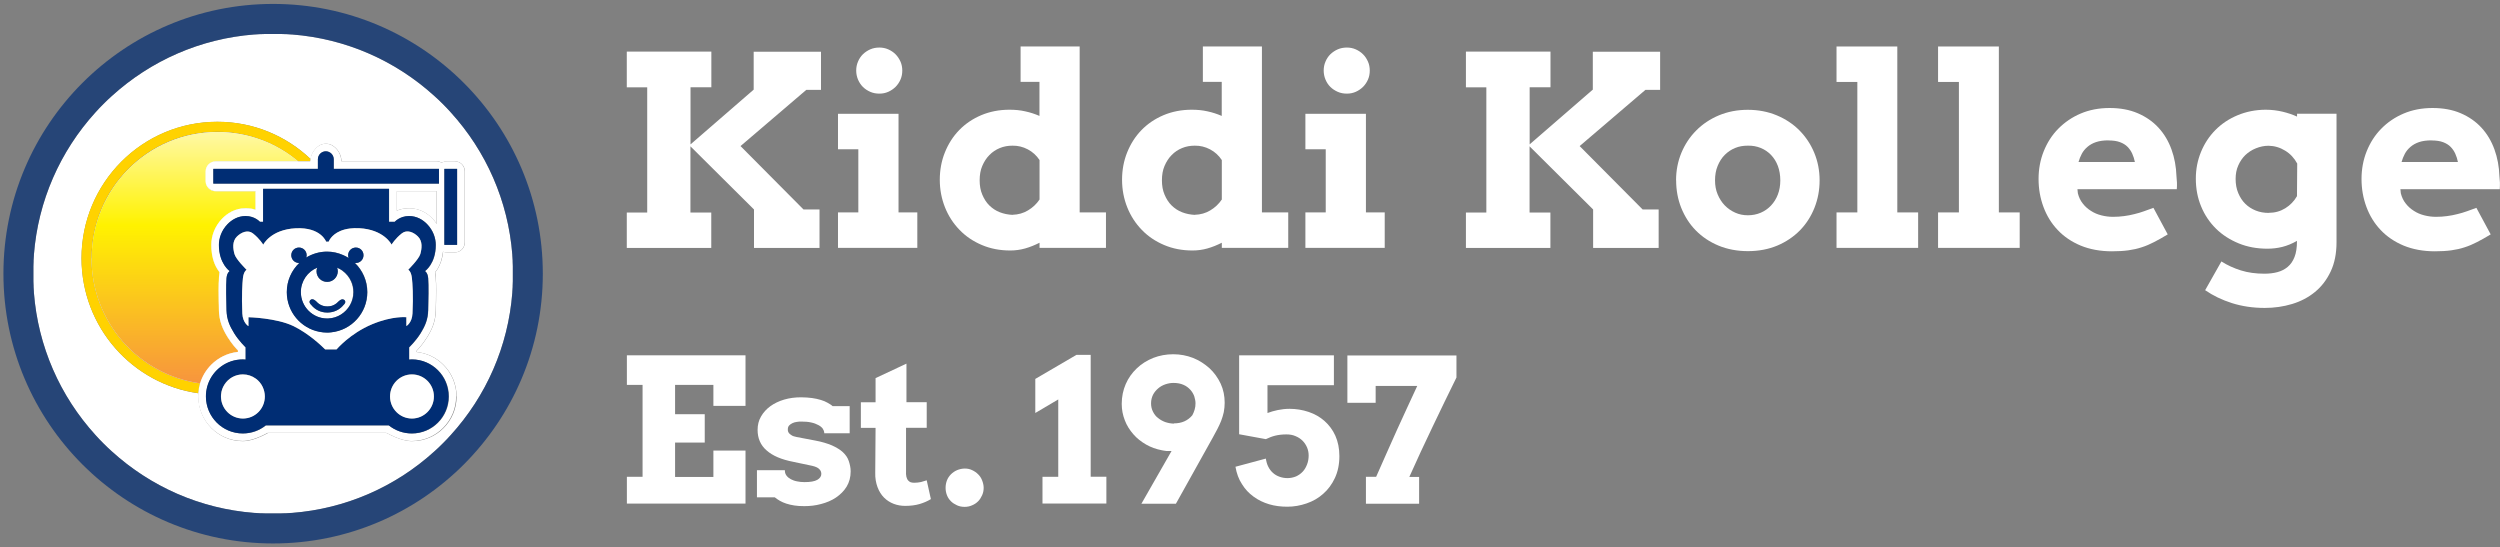 <?xml version="1.0" encoding="UTF-8"?> <svg xmlns="http://www.w3.org/2000/svg" xmlns:xlink="http://www.w3.org/1999/xlink" version="1.1" viewBox="0 0 306 67"><rect x="0" y="0" width="306" height="67" fill="#808080" stroke="none"/><defs><style> .cls-1 { fill: #fff; } .cls-2 { fill: none; } .cls-3 { fill: #ffd200; } .cls-4, .cls-5 { fill: #002d74; } .cls-5 { isolation: isolate; opacity: .7; } .cls-6 { fill: url(#linear-gradient); } .cls-7 { clip-path: url(#clippath); } </style><clipPath id="clippath"><rect class="cls-2" x="-.03" y=".04" width="66.92" height="66.93"></rect></clipPath><linearGradient id="linear-gradient" x1="23.84" y1="20.92" x2="23.84" y2="51.87" gradientTransform="translate(0 68) scale(1 -1)" gradientUnits="userSpaceOnUse"><stop offset="0" stop-color="#f7943e"></stop><stop offset=".63" stop-color="#fff200"></stop><stop offset=".99" stop-color="#fff8a1"></stop><stop offset="1" stop-color="#fff8a1"></stop></linearGradient></defs><g><g id="Layer_1"><path class="cls-1" d="M76.73,6.32h10.34v4.36h-2.55v6.99l7.73-6.7v-4.64h8.24v4.67h-1.8l-8.05,6.88,7.71,7.76h1.96v4.71h-8.02v-4.71l-7.78-7.73v8.1h2.55v4.34h-10.34v-4.34h2.5v-15.32h-2.5v-4.36Z"></path><path class="cls-1" d="M102.57,13.93h7.41v12.07h2.3v4.34h-9.71v-4.34h2.49v-7.73h-2.49v-4.34ZM104.8,8.64c0-.39.07-.76.22-1.1.14-.34.34-.64.6-.9.26-.25.56-.45.9-.6.34-.15.72-.22,1.12-.22.38,0,.74.07,1.08.22.34.15.64.35.89.6.25.25.45.55.61.9.15.34.22.71.22,1.1s-.07.76-.22,1.1c-.15.34-.35.64-.61.9-.26.25-.55.45-.89.6-.34.15-.7.22-1.08.22-.41,0-.78-.07-1.12-.22-.34-.15-.65-.35-.9-.6s-.45-.55-.6-.9c-.14-.34-.22-.71-.22-1.1Z"></path><path class="cls-1" d="M124.93,5.69h7.22v20.31h3.22v4.34h-8.13v-.63c-.57.29-1.16.53-1.76.7-.6.17-1.21.25-1.82.25-1.27,0-2.42-.22-3.48-.67-1.06-.45-1.97-1.06-2.73-1.85-.76-.78-1.36-1.7-1.78-2.75-.42-1.05-.64-2.18-.64-3.38s.21-2.33.63-3.37c.42-1.04,1-1.95,1.75-2.72.75-.77,1.65-1.38,2.69-1.82s2.2-.67,3.45-.67c.69,0,1.34.06,1.94.2.61.13,1.19.32,1.74.56v-4.17h-2.31v-4.34ZM123.93,26.29c.7-.02,1.34-.2,1.9-.54.57-.34,1.04-.78,1.41-1.33v-4.83c-.37-.56-.85-1-1.44-1.31-.59-.31-1.21-.46-1.87-.45-.55,0-1.07.09-1.55.29-.49.2-.91.48-1.28.86-.37.37-.65.82-.87,1.33-.22.51-.32,1.1-.32,1.76s.1,1.23.32,1.75c.22.52.5.97.87,1.33s.79.64,1.28.83c.49.19,1,.29,1.55.32Z"></path><path class="cls-1" d="M147.24,5.69h7.22v20.31h3.22v4.34h-8.13v-.63c-.57.29-1.16.53-1.76.7-.6.17-1.21.25-1.82.25-1.27,0-2.42-.22-3.48-.67-1.06-.45-1.97-1.06-2.73-1.85-.76-.78-1.36-1.7-1.78-2.75-.42-1.05-.64-2.18-.64-3.38s.21-2.33.63-3.37c.42-1.04,1-1.95,1.75-2.72.75-.77,1.65-1.38,2.69-1.82s2.2-.67,3.45-.67c.69,0,1.34.06,1.94.2.61.13,1.19.32,1.74.56v-4.17h-2.31v-4.34ZM146.24,26.29c.7-.02,1.34-.2,1.9-.54.57-.34,1.04-.78,1.41-1.33v-4.83c-.37-.56-.85-1-1.44-1.31-.59-.31-1.21-.46-1.87-.45-.55,0-1.07.09-1.55.29-.49.2-.91.48-1.28.86-.37.37-.65.82-.87,1.33-.22.51-.32,1.1-.32,1.76s.1,1.23.32,1.75c.22.52.5.97.87,1.33.37.36.79.64,1.28.83.49.19,1,.29,1.55.32Z"></path><path class="cls-1" d="M159.78,13.93h7.41v12.07h2.3v4.34h-9.71v-4.34h2.49v-7.73h-2.49v-4.34ZM162.02,8.64c0-.39.07-.76.22-1.1.14-.34.34-.64.6-.9.26-.25.56-.45.9-.6.34-.15.72-.22,1.12-.22.38,0,.74.07,1.08.22.34.15.64.35.89.6.26.25.45.55.61.9.15.34.22.71.22,1.1s-.07.76-.22,1.1c-.15.34-.35.64-.61.9-.26.25-.55.45-.89.6-.34.15-.7.22-1.08.22-.41,0-.78-.07-1.12-.22-.34-.15-.65-.35-.9-.6-.26-.25-.45-.55-.6-.9-.14-.34-.22-.71-.22-1.1Z"></path><path class="cls-1" d="M179.44,6.32h10.34v4.36h-2.55v6.99l7.73-6.7v-4.64h8.24v4.67h-1.8l-8.05,6.88,7.71,7.76h1.96v4.71h-8.02v-4.71l-7.78-7.73v8.1h2.55v4.34h-10.34v-4.34h2.5v-15.32h-2.5v-4.36Z"></path><path class="cls-1" d="M205.15,22.07c0-1.2.22-2.31.65-3.36.44-1.05,1.04-1.96,1.82-2.74.77-.78,1.7-1.4,2.77-1.85,1.08-.45,2.26-.68,3.54-.68s2.47.23,3.55.68c1.08.45,2.01,1.07,2.78,1.85.77.78,1.38,1.7,1.81,2.74.43,1.05.65,2.16.65,3.36s-.21,2.31-.63,3.37c-.42,1.05-1.01,1.97-1.78,2.76-.77.78-1.7,1.41-2.77,1.86s-2.28.68-3.59.68-2.53-.23-3.61-.68c-1.08-.45-2-1.07-2.77-1.85s-1.35-1.7-1.78-2.75c-.42-1.05-.63-2.18-.63-3.38ZM209.92,22.07c0,.63.1,1.2.32,1.72s.5.97.87,1.35c.37.38.79.67,1.28.89s1,.32,1.55.32,1.08-.1,1.57-.31.9-.5,1.26-.88c.36-.38.64-.83.84-1.35.2-.52.3-1.1.3-1.73s-.1-1.24-.3-1.77c-.2-.53-.48-.97-.84-1.35-.36-.37-.77-.65-1.26-.85-.49-.2-1-.29-1.57-.28-.55,0-1.07.08-1.55.28-.49.2-.91.48-1.28.85-.37.37-.65.82-.87,1.35-.22.53-.32,1.12-.32,1.77Z"></path><path class="cls-1" d="M224.79,5.69h7.44v20.31h2.55v4.34h-9.99v-4.34h2.55v-15.97h-2.55v-4.34Z"></path><path class="cls-1" d="M237.22,5.69h7.44v20.31h2.55v4.34h-9.99v-4.34h2.55v-15.97h-2.55v-4.34Z"></path><path class="cls-1" d="M254.28,23.17l.05.49c.12.48.32.9.6,1.25.28.36.61.66,1,.9.38.25.8.43,1.28.55.47.12.94.18,1.42.18s.93-.03,1.36-.09c.43-.06.84-.13,1.25-.24.41-.1.8-.21,1.18-.35.38-.13.77-.27,1.16-.42l1.75,3.25c-.61.37-1.16.68-1.67.94-.5.26-1.01.48-1.52.64-.51.17-1.05.29-1.63.37-.57.08-1.24.12-2.01.12-1.43,0-2.71-.24-3.83-.7-1.12-.47-2.06-1.11-2.81-1.91-.76-.8-1.34-1.74-1.74-2.82-.4-1.08-.6-2.22-.6-3.42s.21-2.34.63-3.39c.42-1.05,1.01-1.98,1.78-2.76.77-.78,1.68-1.41,2.74-1.86,1.06-.45,2.24-.68,3.54-.68s2.45.21,3.45.64c1,.43,1.85,1.02,2.54,1.77.69.75,1.22,1.64,1.59,2.66.37,1.02.57,2.12.61,3.29.03.26.05.52.06.78s0,.52-.02.8h-12.16ZM258.08,17.18c-.6,0-1.1.07-1.52.21-.42.14-.77.34-1.06.59-.29.25-.52.53-.69.85-.17.32-.3.65-.4,1h6.9c-.07-.36-.18-.7-.32-1.01-.14-.32-.33-.59-.57-.84s-.56-.44-.93-.58c-.37-.14-.84-.21-1.41-.21Z"></path><path class="cls-1" d="M281.14,29.49c-.6.34-1.19.58-1.78.73-.6.15-1.2.22-1.82.22-1.28,0-2.45-.21-3.52-.65s-2-1.03-2.78-1.8-1.39-1.67-1.82-2.72c-.44-1.05-.65-2.18-.65-3.41,0-1.15.21-2.23.63-3.26.42-1.02,1-1.91,1.76-2.68.76-.77,1.66-1.37,2.71-1.81,1.05-.44,2.19-.67,3.43-.68.76,0,1.45.09,2.08.24.63.15,1.23.35,1.78.6v-.35h4.83v15.73c0,1.39-.24,2.58-.72,3.59-.48,1.01-1.12,1.85-1.92,2.5-.8.66-1.74,1.15-2.8,1.47-1.06.32-2.18.48-3.35.48-1.44,0-2.78-.2-4.01-.59-1.23-.39-2.32-.92-3.28-1.58l1.99-3.52c.73.47,1.53.83,2.39,1.1.86.27,1.82.4,2.87.4.57,0,1.1-.06,1.59-.19.49-.13.9-.34,1.26-.64.36-.3.64-.7.84-1.21.2-.51.3-1.15.3-1.92v-.08ZM277.7,26.05c.74,0,1.42-.19,2.02-.56.6-.37,1.08-.87,1.43-1.48l.03-3.99c-.36-.67-.85-1.2-1.48-1.58-.63-.39-1.31-.59-2.04-.6-.52,0-1.03.11-1.53.31-.5.2-.93.48-1.3.83-.37.36-.65.78-.87,1.28-.22.49-.32,1.04-.32,1.64,0,.63.1,1.21.32,1.73s.5.96.86,1.31c.36.36.79.63,1.28.83.49.2,1.03.29,1.6.29Z"></path><path class="cls-1" d="M293.81,23.17l.05.49c.12.48.32.9.6,1.25.28.36.61.66,1,.9.38.25.8.43,1.28.55.47.12.94.18,1.42.18s.93-.03,1.36-.09c.43-.06.84-.13,1.25-.24.41-.1.8-.21,1.18-.35.38-.13.77-.27,1.16-.42l1.75,3.25c-.61.37-1.16.68-1.67.94-.5.26-1.01.48-1.52.64-.51.17-1.05.29-1.63.37-.57.08-1.24.12-2.01.12-1.43,0-2.71-.24-3.83-.7-1.12-.47-2.06-1.11-2.81-1.91-.76-.8-1.34-1.74-1.74-2.82-.4-1.08-.6-2.22-.6-3.42s.21-2.34.63-3.39c.42-1.05,1.01-1.98,1.78-2.76.76-.78,1.68-1.41,2.74-1.86,1.06-.45,2.24-.68,3.54-.68s2.45.21,3.45.64c1,.43,1.85,1.02,2.54,1.77.69.75,1.22,1.64,1.59,2.66.37,1.02.57,2.12.61,3.29.03.26.05.52.06.78,0,.26,0,.52-.02.8h-12.16ZM297.62,17.18c-.6,0-1.1.07-1.52.21-.42.14-.77.34-1.06.59-.29.25-.52.53-.69.85-.17.32-.3.65-.4,1h6.9c-.07-.36-.18-.7-.32-1.01-.14-.32-.33-.59-.57-.84s-.56-.44-.93-.58c-.37-.14-.84-.21-1.41-.21Z"></path><path class="cls-1" d="M76.73,43.49h14.52v6.19h-3.93v-2.57h-4.69v3.59h3.63v3.47h-3.63v4.21h4.69v-3.23h3.93v6.49h-14.52v-3.28h1.92v-11.25h-1.92v-3.62Z"></path><path class="cls-1" d="M100.72,52.48c-.13-.17-.3-.32-.55-.45-.25-.13-.53-.25-.89-.32-.34-.08-.74-.11-1.2-.11-.17,0-.34,0-.55.04-.19.02-.38.08-.53.15-.17.08-.3.17-.42.3-.11.13-.15.28-.15.47,0,.09,0,.19.04.28.04.09.08.17.17.25.09.08.19.15.32.23.13.08.32.11.55.17l2.26.43c.82.15,1.5.36,2.07.6.55.25,1.01.53,1.33.83.34.32.59.68.72,1.08.13.4.23.81.23,1.26,0,.72-.17,1.34-.49,1.87-.32.53-.78.98-1.31,1.34-.53.36-1.16.62-1.82.79-.68.19-1.37.26-2.05.26-.46,0-.85-.02-1.22-.08-.36-.06-.7-.13-.99-.23-.28-.09-.55-.21-.78-.34s-.44-.28-.63-.43h-2.18v-3.32h3.42v.08c0,.23.08.43.21.6.13.17.32.32.53.43.21.11.47.21.76.26.28.06.57.09.89.09.72,0,1.25-.09,1.58-.28.32-.19.49-.43.49-.72,0-.23-.08-.43-.25-.59-.15-.17-.44-.3-.85-.4l-2.32-.49c-1.46-.28-2.54-.74-3.28-1.4-.74-.64-1.1-1.49-1.1-2.51,0-.6.13-1.15.42-1.64.28-.49.66-.91,1.14-1.26.47-.34,1.04-.62,1.69-.81.65-.19,1.33-.28,2.07-.28.51,0,.95.04,1.35.09.4.06.74.13,1.06.23.32.09.59.21.82.34.23.13.46.26.63.42h2.09v3.32h-3.11c0-.19-.06-.38-.19-.55l.04-.02Z"></path><path class="cls-1" d="M110.94,49.23h2.49v3.13h-2.53v5.25c-.02.3,0,.55.04.74.06.19.11.34.21.45s.21.19.32.23c.13.04.28.06.44.06.3,0,.57-.04.82-.09.23-.06.46-.13.7-.21l.51,2.3c-.42.26-.87.45-1.37.6-.51.15-1.1.23-1.78.23-.49,0-.95-.08-1.4-.25-.44-.17-.84-.42-1.18-.76-.34-.34-.61-.77-.8-1.28-.19-.51-.3-1.11-.28-1.77l.04-5.49h-1.8v-3.13h1.8v-2.96l3.78-1.77v4.74Z"></path><path class="cls-1" d="M115.74,59.7c0-.32.06-.62.17-.91.11-.28.28-.53.49-.74.21-.21.46-.38.76-.51.28-.11.59-.19.93-.19s.61.06.89.19c.28.13.53.3.74.51.21.21.38.45.49.75.11.28.19.59.19.91s-.06.62-.19.91c-.13.28-.28.53-.49.74-.21.21-.46.38-.74.49-.28.13-.59.19-.91.19-.34,0-.65-.06-.93-.19-.28-.13-.53-.28-.74-.49-.21-.21-.38-.45-.49-.74-.11-.28-.17-.58-.17-.91v-.02Z"></path><path class="cls-1" d="M127.61,58.36h1.92v-9.47l-2.81,1.66v-4.17l5.03-2.94h1.75v14.91h1.92v3.28h-7.82v-3.28l.02.02Z"></path><path class="cls-1" d="M139.7,61.67l3.7-6.47h-.63c-.21-.02-.4-.06-.57-.09-.68-.13-1.33-.36-1.92-.7-.59-.34-1.12-.75-1.56-1.26s-.8-1.06-1.04-1.7c-.25-.64-.38-1.3-.38-2.02,0-.87.17-1.68.49-2.42.32-.74.78-1.38,1.35-1.92.57-.55,1.23-.96,2.01-1.28.78-.3,1.59-.45,2.45-.45s1.65.15,2.43.45c.76.3,1.42.74,2.01,1.26.57.53,1.03,1.17,1.37,1.89.34.74.49,1.51.49,2.34,0,.4-.04.77-.11,1.15-.08.36-.19.72-.32,1.06-.13.34-.3.68-.47,1.02-.17.34-.36.68-.55,1.02l-4.52,8.11h-4.21l-.02.02ZM143.7,51.82c.46,0,.89-.08,1.27-.25.38-.17.7-.42.97-.74.11-.21.21-.43.28-.68.08-.25.11-.51.11-.79,0-.26-.06-.55-.15-.85-.11-.3-.27-.57-.49-.81-.23-.25-.49-.45-.84-.6-.34-.15-.74-.23-1.22-.23-.34,0-.66.06-.99.17-.32.11-.63.28-.87.49-.25.21-.47.47-.63.77-.15.3-.25.66-.25,1.06s.08.72.23,1.02c.15.3.34.57.61.77.25.21.55.38.89.51.34.11.7.19,1.1.19l-.04-.04Z"></path><path class="cls-1" d="M155.15,50.55c.38-.15.8-.26,1.25-.36.44-.09.93-.15,1.44-.15.82,0,1.59.13,2.34.38.74.25,1.39.62,1.94,1.11.55.49,1.01,1.09,1.33,1.81.32.72.49,1.55.49,2.49,0,1.02-.19,1.91-.55,2.68-.36.77-.84,1.42-1.44,1.94-.59.53-1.27.91-2.03,1.17-.76.26-1.54.4-2.34.4s-1.54-.09-2.24-.3-1.33-.51-1.9-.93c-.57-.41-1.04-.91-1.42-1.53-.4-.6-.66-1.32-.8-2.13l3.72-1c.06.38.15.72.3,1,.15.3.34.55.57.75.23.21.49.36.8.47.3.11.63.17.97.17.38,0,.74-.08,1.06-.21.32-.15.59-.34.82-.59.23-.24.4-.55.53-.89.13-.34.19-.7.19-1.09,0-.32-.06-.64-.19-.96-.13-.3-.3-.58-.55-.83-.25-.25-.53-.43-.87-.57-.34-.15-.7-.21-1.12-.21-.53,0-.97.06-1.35.15-.38.09-.78.25-1.16.43l-3.27-.6v-9.66h11.6v3.66h-8.13v3.4-.02Z"></path><path class="cls-1" d="M167.17,58.36h1.27c.42-.94.84-1.91,1.27-2.87.44-.98.87-1.94,1.29-2.89.44-.94.85-1.87,1.27-2.77.42-.91.82-1.77,1.2-2.59h-5.09v2.06h-3.46v-5.79h13.35v2.7c-.95,1.92-1.92,3.93-2.9,5.98-.99,2.06-1.94,4.11-2.87,6.19h1.2v3.28h-6.51v-3.28l-.02-.02Z"></path><g class="cls-7"><g><path class="cls-1" d="M55.17,53.25c4.26-4.68,7.02-10.75,7.54-17.44,0-.02,0-.04,0-.06.02-.21.03-.42.04-.63,0-.04,0-.08,0-.12,0-.2.02-.39.02-.59,0-.05,0-.11,0-.16,0-.25,0-.5,0-.75s0-.5,0-.75c0-.05,0-.11,0-.16,0-.2-.01-.39-.02-.59,0-.04,0-.08,0-.12-.01-.21-.02-.42-.04-.63,0-.02,0-.04,0-.06-.52-6.69-3.28-12.76-7.54-17.44,0,0,0,0,0,0-.15-.17-.31-.34-.47-.51-.16-.17-.33-.34-.5-.51-.17-.17-.34-.33-.51-.5-.17-.16-.33-.32-.51-.47,0,0,0,0,0,0-4.68-4.26-10.74-7.02-17.44-7.54-.02,0-.04,0-.06,0-.21-.02-.42-.03-.63-.04-.04,0-.08,0-.12,0-.2,0-.39-.02-.59-.02-.05,0-.11,0-.16,0-.25,0-.5,0-.75,0s-.5,0-.75,0c-.05,0-.11,0-.16,0-.2,0-.39.01-.59.02-.04,0-.08,0-.12,0-.21.01-.42.02-.63.04-.02,0-.04,0-.06,0-6.69.52-12.75,3.28-17.44,7.54,0,0,0,0,0,0-.17.15-.34.31-.51.47-.17.16-.34.33-.51.5-.17.17-.33.34-.5.51-.16.17-.32.33-.47.51,0,0,0,0,0,0-4.25,4.68-7.02,10.75-7.54,17.44,0,.02,0,.04,0,.06-.02.21-.03.42-.04.63,0,.04,0,.08,0,.12,0,.2-.02.39-.02.59,0,.05,0,.11,0,.16,0,.25,0,.5,0,.75s0,.5,0,.75c0,.05,0,.11,0,.16,0,.2.01.39.02.59,0,.04,0,.08,0,.12.01.21.02.42.04.63,0,.02,0,.04,0,.06.52,6.69,3.28,12.76,7.54,17.44,0,0,0,0,0,0,.15.17.31.34.47.51.16.17.33.34.5.51.17.17.34.33.51.5.17.16.33.32.51.47,0,0,0,0,0,0,4.68,4.26,10.74,7.02,17.44,7.54.02,0,.04,0,.06,0,.21.02.42.03.63.04.04,0,.08,0,.12,0,.2,0,.39.02.59.02.05,0,.11,0,.16,0,.25,0,.5,0,.75,0s.5,0,.75,0c.05,0,.11,0,.16,0,.2,0,.39-.01.59-.02.04,0,.08,0,.12,0,.21-.01.42-.02.63-.04.02,0,.04,0,.06,0,6.69-.52,12.75-3.28,17.44-7.54,0,0,0,0,0,0,.17-.15.34-.31.51-.47.17-.16.34-.33.51-.5.17-.17.33-.34.5-.51.16-.17.32-.33.47-.51,0,0,0,0,0,0ZM50.42,54c-.39,0-.75-.07-1.09-.16-.34-.09-.66-.22-.94-.33-.54-.22-.92-.44-.97-.47h0l-.05-.02s-.08-.02-.09-.02h-14.47s-.08.03-.09.04c-.05.03-.26.15-.58.3-.35.16-.81.36-1.32.5-.34.09-.7.16-1.09.16-1.5,0-2.87-.61-3.85-1.6-.98-.99-1.6-2.36-1.6-3.87,0-.13,0-.26.02-.39-8.09-1.13-14.32-8.09-14.32-16.53,0-9.22,7.44-16.7,16.63-16.7,4.42,0,8.43,1.73,11.41,4.56,0-.05.01-.1.03-.15.04-.16.08-.31.15-.48.02-.03.08-.18.21-.37.13-.18.32-.42.64-.63.21-.14.51-.25.85-.25s.63.11.85.25c.21.14.37.29.49.43.23.28.33.52.36.57.07.17.12.32.15.48.03.14.05.27.05.42h11.64c.24,0,.46.07.64.18.19-.11.41-.18.64-.18h.94c.34,0,.66.14.88.36.22.22.36.54.36.89v8.67c0,.34-.14.66-.36.88-.22.22-.54.36-.88.36h-.94c-.17,0-.33-.03-.48-.09-.09.87-.34,1.53-.61,2-.12.21-.24.38-.36.52.03.15.05.34.07.63.04.43.05.98.05,1.56,0,.84-.02,1.77-.04,2.49-.02.63-.12,1.21-.31,1.75-.19.54-.45,1.03-.76,1.53-.54.87-1.08,1.44-1.26,1.62v.18c1.27.13,2.42.71,3.27,1.57.99.99,1.6,2.36,1.6,3.87s-.61,2.88-1.6,3.87c-.98.99-2.35,1.6-3.85,1.6h0Z"></path><path class="cls-5" d="M33.43.48C15.2.48.42,15.26.42,33.5s14.78,33.02,33.01,33.02,33.01-14.78,33.01-33.02S51.66.48,33.43.48ZM53.69,54.77c-.17.16-.33.32-.51.47,0,0,0,0,0,0-4.85,4.41-10.93,7.04-17.44,7.54-.02,0-.04,0-.06,0-.21.02-.42.03-.63.04-.04,0-.08,0-.12,0-.2,0-.39.02-.59.02-.05,0-.11,0-.16,0-.25,0-.5,0-.75,0s-.5,0-.75,0c-.05,0-.11,0-.16,0-.2,0-.39-.01-.59-.02-.04,0-.08,0-.12,0-.21-.01-.42-.02-.63-.04-.02,0-.04,0-.06,0-6.51-.5-12.59-3.13-17.44-7.54,0,0,0,0,0,0-.17-.15-.34-.31-.51-.47-.17-.16-.34-.33-.51-.5-.17-.17-.33-.34-.5-.51-.16-.17-.32-.33-.47-.51,0,0,0,0,0,0-4.41-4.85-7.04-10.93-7.54-17.44,0-.02,0-.04,0-.06-.02-.21-.03-.42-.04-.63,0-.04,0-.08,0-.12,0-.2-.02-.39-.02-.59,0-.05,0-.11,0-.16,0-.25,0-.5,0-.75s0-.5,0-.75c0-.05,0-.11,0-.16,0-.2.01-.39.02-.59,0-.04,0-.08,0-.12.01-.21.02-.42.04-.63,0-.02,0-.04,0-.06.5-6.51,3.13-12.59,7.54-17.44,0,0,0,0,0,0,.15-.17.31-.34.47-.51.16-.17.33-.34.5-.51.17-.17.34-.33.51-.5.17-.16.33-.32.51-.47,0,0,0,0,0,0,4.85-4.41,10.93-7.04,17.44-7.54.02,0,.04,0,.06,0,.21-.02.42-.03.63-.04.04,0,.08,0,.12,0,.2,0,.39-.02.59-.02.05,0,.11,0,.16,0,.25,0,.5,0,.75,0s.5,0,.75,0c.05,0,.11,0,.16,0,.2,0,.39.01.59.02.04,0,.08,0,.12,0,.21.01.42.02.63.04.02,0,.04,0,.06,0,6.51.5,12.59,3.13,17.44,7.54,0,0,0,0,0,0,.17.15.34.31.51.47.34.33.68.66,1.01,1.01.16.17.32.33.47.51,0,0,0,0,0,0,4.41,4.85,7.04,10.93,7.54,17.44,0,.02,0,.04,0,.06.02.21.03.42.04.63,0,.04,0,.08,0,.12,0,.2.02.39.02.59,0,.05,0,.11,0,.16,0,.25,0,.5,0,.75s0,.5,0,.75c0,.05,0,.11,0,.16,0,.2-.01.39-.02.59,0,.04,0,.08,0,.12-.01.21-.02.42-.04.63,0,.02,0,.04,0,.06-.5,6.51-3.13,12.59-7.54,17.44,0,0,0,0,0,0-.15.17-.31.34-.47.51-.33.34-.66.68-1.01,1.01Z"></path><path class="cls-1" d="M4.07,32.75c0-.05,0-.11,0-.16,0,.05,0,.11,0,.16Z"></path><path class="cls-5" d="M4.07,32.75c0-.05,0-.11,0-.16,0,.05,0,.11,0,.16Z"></path><path class="cls-1" d="M4.07,34.41c0-.05,0-.11,0-.16,0,.05,0,.11,0,.16Z"></path><path class="cls-5" d="M4.07,34.41c0-.05,0-.11,0-.16,0,.05,0,.11,0,.16Z"></path><path class="cls-1" d="M4.1,32s0-.08,0-.12c0,.04,0,.08,0,.12Z"></path><path class="cls-5" d="M4.1,32s0-.08,0-.12c0,.04,0,.08,0,.12Z"></path><path class="cls-1" d="M34.34,62.86c-.05,0-.11,0-.16,0,.05,0,.11,0,.16,0Z"></path><path class="cls-5" d="M34.34,62.86c-.05,0-.11,0-.16,0,.05,0,.11,0,.16,0Z"></path><path class="cls-1" d="M32.68,62.87c-.05,0-.11,0-.16,0,.05,0,.11,0,.16,0Z"></path><path class="cls-5" d="M32.68,62.87c-.05,0-.11,0-.16,0,.05,0,.11,0,.16,0Z"></path><path class="cls-1" d="M31.93,62.84s-.08,0-.12,0c.04,0,.08,0,.12,0Z"></path><path class="cls-5" d="M31.93,62.84s-.08,0-.12,0c.04,0,.08,0,.12,0Z"></path><path class="cls-1" d="M35.05,62.83s-.08,0-.12,0c.04,0,.08,0,.12,0Z"></path><path class="cls-5" d="M35.05,62.83s-.08,0-.12,0c.04,0,.08,0,.12,0Z"></path><path class="cls-1" d="M4.1,35.12s0-.08,0-.12c0,.04,0,.08,0,.12Z"></path><path class="cls-5" d="M4.1,35.12s0-.08,0-.12c0,.04,0,.08,0,.12Z"></path><path class="cls-1" d="M53.18,55.24s0,0,0,0c0,0,0,0,0,0Z"></path><path class="cls-5" d="M53.18,55.24s0,0,0,0c0,0,0,0,0,0Z"></path><path class="cls-1" d="M11.69,53.26s0,0,0,0c0,0,0,0,0,0Z"></path><path class="cls-5" d="M11.69,53.26s0,0,0,0c0,0,0,0,0,0Z"></path><path class="cls-1" d="M13.68,55.25s0,0,0,0c0,0,0,0,0,0Z"></path><path class="cls-5" d="M13.68,55.25s0,0,0,0c0,0,0,0,0,0Z"></path><path class="cls-1" d="M13.17,54.77c-.17-.16-.34-.33-.51-.5.17.17.34.33.51.5Z"></path><path class="cls-5" d="M13.17,54.77c-.17-.16-.34-.33-.51-.5.17.17.34.33.51.5Z"></path><path class="cls-1" d="M34.93,4.16s.08,0,.12,0c-.04,0-.08,0-.12,0Z"></path><path class="cls-5" d="M34.93,4.16s.08,0,.12,0c-.04,0-.08,0-.12,0Z"></path><path class="cls-1" d="M62.79,34.25c0,.05,0,.11,0,.16,0-.05,0-.11,0-.16Z"></path><path class="cls-5" d="M62.79,34.25c0,.05,0,.11,0,.16,0-.05,0-.11,0-.16Z"></path><path class="cls-1" d="M62.76,31.88s0,.08,0,.12c0-.04,0-.08,0-.12Z"></path><path class="cls-5" d="M62.76,31.88s0,.08,0,.12c0-.04,0-.08,0-.12Z"></path><path class="cls-1" d="M62.76,35s0,.08,0,.12c0-.04,0-.08,0-.12Z"></path><path class="cls-5" d="M62.76,35s0,.08,0,.12c0-.04,0-.08,0-.12Z"></path><path class="cls-1" d="M54.7,13.24c-.33-.34-.66-.68-1.01-1.01.17.16.34.33.51.5.17.17.33.34.5.51h0Z"></path><path class="cls-5" d="M54.7,13.24c-.33-.34-.66-.68-1.01-1.01.17.16.34.33.51.5.17.17.33.34.5.51h0Z"></path><path class="cls-1" d="M53.69,54.77c.34-.33.68-.66,1.01-1.01-.16.17-.33.34-.5.51s-.34.33-.51.5h0Z"></path><path class="cls-5" d="M53.69,54.77c.34-.33.68-.66,1.01-1.01-.16.17-.33.34-.5.51s-.34.33-.51.5h0Z"></path><path class="cls-1" d="M55.17,13.74s0,0,0,0c0,0,0,0,0,0Z"></path><path class="cls-5" d="M55.17,13.74s0,0,0,0c0,0,0,0,0,0Z"></path><path class="cls-1" d="M55.17,53.25s0,0,0,0c0,0,0,0,0,0Z"></path><path class="cls-5" d="M55.17,53.25s0,0,0,0c0,0,0,0,0,0Z"></path><path class="cls-1" d="M62.79,32.59c0,.05,0,.11,0,.16,0-.05,0-.11,0-.16Z"></path><path class="cls-5" d="M62.79,32.59c0,.05,0,.11,0,.16,0-.05,0-.11,0-.16Z"></path><path class="cls-1" d="M12.66,12.73c.17-.17.34-.33.51-.5-.17.16-.34.33-.51.5Z"></path><path class="cls-5" d="M12.66,12.73c.17-.17.34-.33.51-.5-.17.16-.34.33-.51.5Z"></path><path class="cls-1" d="M13.67,11.76s0,0,0,0c0,0,0,0,0,0Z"></path><path class="cls-5" d="M13.67,11.76s0,0,0,0c0,0,0,0,0,0Z"></path><path class="cls-1" d="M12.16,13.24c.16-.17.33-.34.5-.51-.17.17-.33.34-.5.51Z"></path><path class="cls-5" d="M12.16,13.24c.16-.17.33-.34.5-.51-.17.17-.33.34-.5.51Z"></path><path class="cls-1" d="M11.69,13.75s0,0,0,0c0,0,0,0,0,0Z"></path><path class="cls-5" d="M11.69,13.75s0,0,0,0c0,0,0,0,0,0Z"></path><path class="cls-1" d="M32.52,4.14c.05,0,.11,0,.16,0-.05,0-.11,0-.16,0Z"></path><path class="cls-5" d="M32.52,4.14c.05,0,.11,0,.16,0-.05,0-.11,0-.16,0Z"></path><path class="cls-1" d="M34.18,4.13c.05,0,.11,0,.16,0-.05,0-.11,0-.16,0Z"></path><path class="cls-5" d="M34.18,4.13c.05,0,.11,0,.16,0-.05,0-.11,0-.16,0Z"></path><path class="cls-1" d="M53.18,11.75s0,0,0,0c0,0,0,0,0,0Z"></path><path class="cls-5" d="M53.18,11.75s0,0,0,0c0,0,0,0,0,0Z"></path><path class="cls-1" d="M31.81,4.17s.08,0,.12,0c-.04,0-.08,0-.12,0Z"></path><path class="cls-5" d="M31.81,4.17s.08,0,.12,0c-.04,0-.08,0-.12,0Z"></path><path class="cls-1" d="M48.56,23.41v2.38c.37-.17.87-.3,1.52-.3.64,0,1.22.16,1.7.4.48.24.87.57,1.18.89.19.19.35.4.49.62v-4s-.02,0-.04,0h-4.86,0Z"></path><path class="cls-3" d="M11.2,31.6c0-8.54,6.89-15.47,15.4-15.47,3.76,0,7.2,1.35,9.88,3.6h1.5c0-.1.01-.19.03-.27-2.98-2.82-6.99-4.56-11.41-4.56-9.18,0-16.63,7.47-16.63,16.7,0,8.44,6.23,15.41,14.32,16.53.03-.42.1-.82.22-1.2-7.52-1.02-13.32-7.49-13.32-15.33h0Z"></path><path class="cls-1" d="M11.2,31.6c0,7.84,5.8,14.3,13.32,15.33.26-.87.74-1.65,1.36-2.27.85-.86,2-1.44,3.27-1.57v-.18c-.18-.18-.71-.75-1.26-1.62-.31-.5-.58-.99-.76-1.53-.19-.54-.3-1.12-.31-1.75-.02-.72-.04-1.64-.04-2.49,0-.58.01-1.12.05-1.56.02-.24.04-.42.06-.55,0-.03,0-.05.01-.07-.11-.14-.24-.31-.35-.52-.35-.6-.65-1.52-.66-2.79v-.06c0-.53.09-1.08.31-1.62.21-.55.54-1.08,1-1.56.31-.33.7-.65,1.19-.89.48-.24,1.06-.41,1.7-.4.48,0,.88.07,1.21.18v-2.26h-4.86c-.34,0-.66-.14-.88-.36-.22-.22-.37-.54-.37-.88v-1.17c0-.34.14-.66.37-.89.22-.22.53-.36.88-.36h10.06c-2.67-2.25-6.12-3.6-9.88-3.6-8.51,0-15.4,6.93-15.4,15.47h0Z"></path><path class="cls-6" d="M11.2,31.6c0,7.84,5.8,14.3,13.32,15.33.26-.87.74-1.65,1.36-2.27.85-.86,2-1.44,3.27-1.57v-.18c-.18-.18-.71-.75-1.26-1.62-.31-.5-.58-.99-.76-1.53-.19-.54-.3-1.12-.31-1.75-.02-.72-.04-1.64-.04-2.49,0-.58.01-1.12.05-1.56.02-.24.04-.42.06-.55,0-.03,0-.05.01-.07-.11-.14-.24-.31-.35-.52-.35-.6-.65-1.52-.66-2.79v-.06c0-.53.09-1.08.31-1.62.21-.55.54-1.08,1-1.56.31-.33.7-.65,1.19-.89.48-.24,1.06-.41,1.7-.4.48,0,.88.07,1.21.18v-2.26h-4.86c-.34,0-.66-.14-.88-.36-.22-.22-.37-.54-.37-.88v-1.17c0-.34.14-.66.37-.89.22-.22.53-.36.88-.36h10.06c-2.67-2.25-6.12-3.6-9.88-3.6-8.51,0-15.4,6.93-15.4,15.47h0Z"></path><path class="cls-1" d="M55.87,48.53c0-1.51-.61-2.88-1.6-3.87-.85-.86-2-1.44-3.27-1.57v-.18c.18-.18.72-.75,1.26-1.62.31-.5.58-.99.76-1.53.19-.54.29-1.12.31-1.75.02-.72.04-1.64.04-2.49,0-.59,0-1.13-.05-1.56-.02-.28-.04-.47-.07-.63.12-.14.24-.31.36-.52.27-.47.51-1.14.61-2,.15.06.31.09.48.09h.94c.34,0,.66-.14.88-.36.22-.22.36-.54.36-.88v-8.67c0-.34-.14-.66-.36-.89-.22-.22-.54-.36-.88-.36h-.94c-.23,0-.45.07-.64.18-.19-.11-.41-.18-.64-.18h-11.64c0-.15-.02-.29-.05-.42-.03-.16-.08-.31-.15-.48-.02-.05-.12-.29-.36-.57-.12-.14-.28-.3-.49-.43-.22-.14-.51-.25-.85-.25s-.64.11-.85.25c-.33.21-.51.45-.64.63-.13.19-.19.33-.21.37-.08.17-.12.32-.15.48,0,.05-.02.1-.03.15-.01.09-.02.18-.03.27h-11.56c-.34,0-.66.14-.88.36-.22.22-.37.54-.37.89v1.17c0,.34.14.66.37.88.22.22.53.37.88.36h4.86v2.26c-.33-.11-.73-.18-1.21-.18-.64,0-1.22.16-1.7.4-.48.24-.88.57-1.19.89-.46.48-.79,1.02-1,1.56-.21.54-.31,1.1-.31,1.62v.06c0,1.27.31,2.19.66,2.79.12.21.24.38.35.52,0,.02,0,.04-.01.07-.02.14-.04.31-.06.55-.03.43-.05.97-.05,1.56,0,.84.02,1.77.04,2.49.02.63.12,1.21.31,1.75.19.54.45,1.03.76,1.53.54.87,1.08,1.44,1.26,1.62v.18c-1.27.13-2.41.71-3.27,1.57-.62.63-1.1,1.4-1.36,2.27-.12.39-.19.79-.22,1.2,0,.13-.02.26-.02.39,0,1.51.61,2.88,1.6,3.87.98.99,2.35,1.6,3.85,1.6.39,0,.75-.07,1.09-.16.51-.14.97-.34,1.32-.5.32-.15.54-.27.58-.3,0,0,.05-.02.09-.03h.05s14.41,0,14.41,0c0,0,.05,0,.09.02l.05.02h0s.43.24.97.47c.28.11.6.24.94.33.34.09.71.16,1.09.16,1.5,0,2.87-.61,3.85-1.6.99-.99,1.6-2.36,1.6-3.87h0ZM54.39,20.67h1.56v9.3h-1.56v-9.3ZM53.46,27.4c-.15-.22-.31-.42-.49-.62-.31-.33-.7-.65-1.18-.89-.49-.24-1.07-.41-1.7-.4-.65,0-1.15.13-1.52.3v-2.38h4.86s.03,0,.04,0v4h0ZM26.11,22.47v-1.8h12.8v-1.17c0-.54.44-.98.97-.98s.97.44.97.98v1.17h12.88v1.8h-27.62ZM50.42,53.06c-1.06,0-2.04-.37-2.82-.99h-15.05c-.77.62-1.75.99-2.82.99-2.49,0-4.51-2.03-4.51-4.53,0-.1,0-.19.01-.29.03-.42.11-.83.24-1.21.62-1.77,2.29-3.03,4.26-3.03.12,0,.24.01.35.02v-1.5s-.82-.78-1.4-1.72c-.58-.94-.9-1.72-.94-2.81-.03-1.21-.07-3,0-3.94.06-.68.39-.86.39-.86,0,0-1.32-.9-1.32-3.2,0-.82.3-1.75,1.05-2.54.51-.53,1.24-1,2.22-1,1.13,0,1.75.71,1.75.71h.39v-4.04h15.41v4.04h.7s.62-.71,1.75-.71c.97,0,1.71.48,2.22,1,.75.78,1.05,1.72,1.05,2.54,0,2.31-1.32,3.2-1.32,3.2,0,0,.33.18.39.86.07.94.03,2.73,0,3.94-.03,1.09-.35,1.88-.93,2.81-.58.94-1.4,1.72-1.4,1.72v1.5c.12,0,.23-.02.35-.02,2.49,0,4.51,2.03,4.51,4.53s-2.02,4.53-4.51,4.53Z"></path><path class="cls-4" d="M40.52,22.47h13.21v-1.8h-12.88v-1.17c0-.54-.44-.98-.97-.98s-.97.44-.97.98v1.17h-12.8v1.8h14.4Z"></path><path class="cls-4" d="M55.95,20.67h-1.56v9.3h1.56v-9.3Z"></path><path class="cls-4" d="M50.42,43.99c-.12,0-.23.01-.35.02v-1.5s.82-.78,1.4-1.72c.58-.94.9-1.72.93-2.81.03-1.21.07-3,0-3.94-.06-.68-.39-.86-.39-.86,0,0,1.32-.9,1.32-3.2,0-.82-.3-1.75-1.05-2.54-.51-.53-1.25-1-2.22-1-1.13,0-1.75.71-1.75.71h-.7v-4.04h-15.41v4.04h-.39s-.62-.71-1.75-.71c-.97,0-1.71.48-2.22,1-.75.78-1.05,1.72-1.05,2.54,0,2.31,1.32,3.2,1.32,3.2,0,0-.33.18-.39.86-.07.94-.03,2.73,0,3.94.03,1.09.36,1.88.94,2.81.58.94,1.4,1.72,1.4,1.72v1.5c-.11,0-.23-.02-.35-.02-1.97,0-3.64,1.27-4.26,3.03-.13.38-.22.79-.24,1.21,0,.09-.01.19-.01.29,0,2.5,2.02,4.53,4.51,4.53,1.07,0,2.05-.37,2.82-.99h15.05c.77.62,1.75.99,2.82.99,2.49,0,4.51-2.03,4.51-4.53s-2.02-4.53-4.51-4.53ZM29.73,51.22c-1.48,0-2.69-1.21-2.69-2.7,0-.08,0-.16.01-.24.04-.45.19-.88.43-1.24.48-.73,1.31-1.22,2.24-1.22.59,0,1.13.19,1.57.51.36.26.65.6.84,1.01.17.36.27.75.27,1.18,0,1.49-1.2,2.7-2.68,2.7h0ZM45.54,39.69c-2.7,1.13-4.35,3.08-4.35,3.08h-1.39s-.17-.17-.46-.44c-.24-.22-.55-.49-.93-.8-.67-.54-1.54-1.15-2.48-1.61-2.12-1.03-5.52-1.09-5.52-1.09v1.09s-.7-.39-.75-1.55c-.11-2.17,0-3.73.07-4.31.09-.86.45-1.04.45-1.04,0,0-1.3-1.28-1.48-1.92-.18-.65-.31-1.56.31-2.16.53-.51,1.32-.86,1.95-.37.83.66,1.26,1.38,1.26,1.38,0,0,.9-1.85,3.98-2.01,3.08-.15,3.72,1.64,3.72,1.64h.31s.29-.81,1.41-1.3c.32-.14.71-.25,1.18-.31.33-.04.71-.06,1.13-.04,3.08.16,3.98,2.01,3.98,2.01,0,0,.42-.72,1.26-1.38.62-.49,1.42-.14,1.95.37.63.6.49,1.51.31,2.16-.18.65-1.48,1.92-1.48,1.92,0,0,.36.18.45,1.04.06.59.18,2.14.07,4.31-.05,1.16-.75,1.55-.75,1.55v-1.09s-1.69-.18-4.2.86h0ZM50.42,51.22c-1.48,0-2.68-1.21-2.68-2.7s1.2-2.7,2.68-2.7,2.69,1.21,2.69,2.7-1.2,2.7-2.69,2.7Z"></path><path class="cls-1" d="M41.93,33.15c-.21-.15-.44-.28-.68-.38.05.14.08.28.08.44,0,.72-.58,1.3-1.3,1.3s-1.3-.58-1.3-1.3c0-.15.03-.3.08-.44-1.17.48-2,1.64-2,2.99,0,1.78,1.44,3.23,3.21,3.23.04,0,.08,0,.11,0,.59-.02,1.13-.2,1.6-.49.9-.57,1.51-1.58,1.51-2.73,0-.46-.1-.9-.27-1.3-.23-.52-.59-.97-1.05-1.31h0ZM42.08,37.3l-.03.03c-.37.46-.91.78-1.52.89-.14.02-.27.04-.42.04h-.08c-.78,0-1.48-.36-1.93-.93l-.03-.03s-.4-.34-.03-.61c.29-.21.7.24.7.24.32.35.78.58,1.29.58h.08c.29,0,.57-.07.81-.2.18-.1.35-.22.48-.37,0,0,.4-.45.7-.24.37.27-.03.61-.03.61Z"></path><path class="cls-1" d="M49.74,38.82v1.09s.7-.39.75-1.55c.11-2.17,0-3.73-.07-4.31-.09-.86-.45-1.04-.45-1.04,0,0,1.29-1.28,1.48-1.92.18-.65.31-1.56-.31-2.16-.52-.51-1.32-.86-1.95-.37-.84.66-1.26,1.38-1.26,1.38,0,0-.9-1.85-3.98-2.01-.42-.02-.79,0-1.13.04-.47.06-.86.17-1.18.31-1.13.48-1.41,1.3-1.41,1.3h-.31s-.64-1.79-3.72-1.64c-3.09.16-3.98,2.01-3.98,2.01,0,0-.42-.72-1.26-1.38-.62-.49-1.42-.14-1.95.37-.62.6-.49,1.51-.31,2.16.18.65,1.48,1.92,1.48,1.92,0,0-.36.18-.45,1.04-.06.59-.17,2.14-.07,4.31.05,1.16.75,1.55.75,1.55v-1.09s3.41.07,5.52,1.09c.94.46,1.8,1.07,2.48,1.61.38.3.69.58.93.8.29.27.46.44.46.44h1.39s1.64-1.95,4.35-3.08c2.51-1.05,4.2-.86,4.2-.86h0ZM40.56,40.67c-.17.02-.35.03-.52.03-.31,0-.62-.03-.91-.09-2.28-.43-4.02-2.44-4.02-4.86,0-1.41.59-2.67,1.53-3.57h-.04c-.52,0-.94-.42-.94-.94s.42-.94.94-.94.94.42.94.94c0,.1-.02.19-.05.28.75-.46,1.62-.72,2.55-.72.7,0,1.36.15,1.96.42.24.1.47.22.68.36-.04-.11-.06-.22-.06-.34,0-.38.23-.71.56-.86.12-.05.24-.08.38-.08.52,0,.94.42.94.94s-.42.95-.94.95c-.04,0-.08,0-.12-.02.94.9,1.53,2.17,1.53,3.58,0,2.56-1.93,4.66-4.41,4.92h0Z"></path><path class="cls-4" d="M43.55,32.19c.52,0,.94-.42.94-.95s-.42-.94-.94-.94c-.13,0-.26.03-.38.08-.33.15-.56.48-.56.86,0,.12.02.23.06.34-.22-.14-.45-.26-.68-.36-.6-.26-1.26-.42-1.96-.42-.93,0-1.8.27-2.55.72.03-.09.05-.18.05-.28,0-.52-.42-.94-.94-.94s-.94.42-.94.94.42.95.94.95h.04c-.94.9-1.53,2.16-1.53,3.57,0,2.42,1.73,4.43,4.01,4.86.3.06.6.09.91.09.18,0,.35,0,.52-.03,2.48-.26,4.41-2.36,4.41-4.92,0-1.41-.59-2.68-1.53-3.58.04,0,.08.02.12.02h0ZM41.75,38.49c-.47.3-1.01.47-1.6.49-.04,0-.08,0-.11,0-1.77,0-3.21-1.45-3.21-3.23,0-1.35.83-2.51,2-2.99-.05.14-.08.28-.08.44,0,.72.58,1.3,1.3,1.3s1.3-.58,1.3-1.3c0-.15-.03-.3-.08-.44.24.1.47.23.68.38.45.33.82.78,1.05,1.31.18.4.27.84.27,1.3,0,1.15-.6,2.16-1.51,2.73h0Z"></path><path class="cls-4" d="M42.1,36.69c-.29-.21-.7.24-.7.24-.14.15-.3.28-.48.37-.24.13-.51.2-.81.2h-.08c-.51,0-.97-.22-1.29-.58,0,0-.41-.45-.7-.24-.36.27.03.61.03.61l.03.03c.45.57,1.15.93,1.93.93h.08c.14,0,.28-.02.42-.04.61-.1,1.15-.43,1.52-.89l.03-.03s.4-.34.03-.61Z"></path><path class="cls-1" d="M31.3,46.34c-.44-.32-.98-.51-1.57-.51-.94,0-1.76.48-2.24,1.22-.24.36-.39.78-.43,1.24,0,.08-.01.16-.01.24,0,1.49,1.2,2.7,2.69,2.7s2.68-1.21,2.68-2.7c0-.42-.1-.82-.27-1.18-.19-.4-.48-.75-.84-1.01h0Z"></path><path class="cls-1" d="M50.42,45.83c-1.48,0-2.68,1.21-2.68,2.7s1.2,2.7,2.68,2.7,2.69-1.21,2.69-2.7-1.2-2.7-2.69-2.7Z"></path></g></g></g></g></svg> 